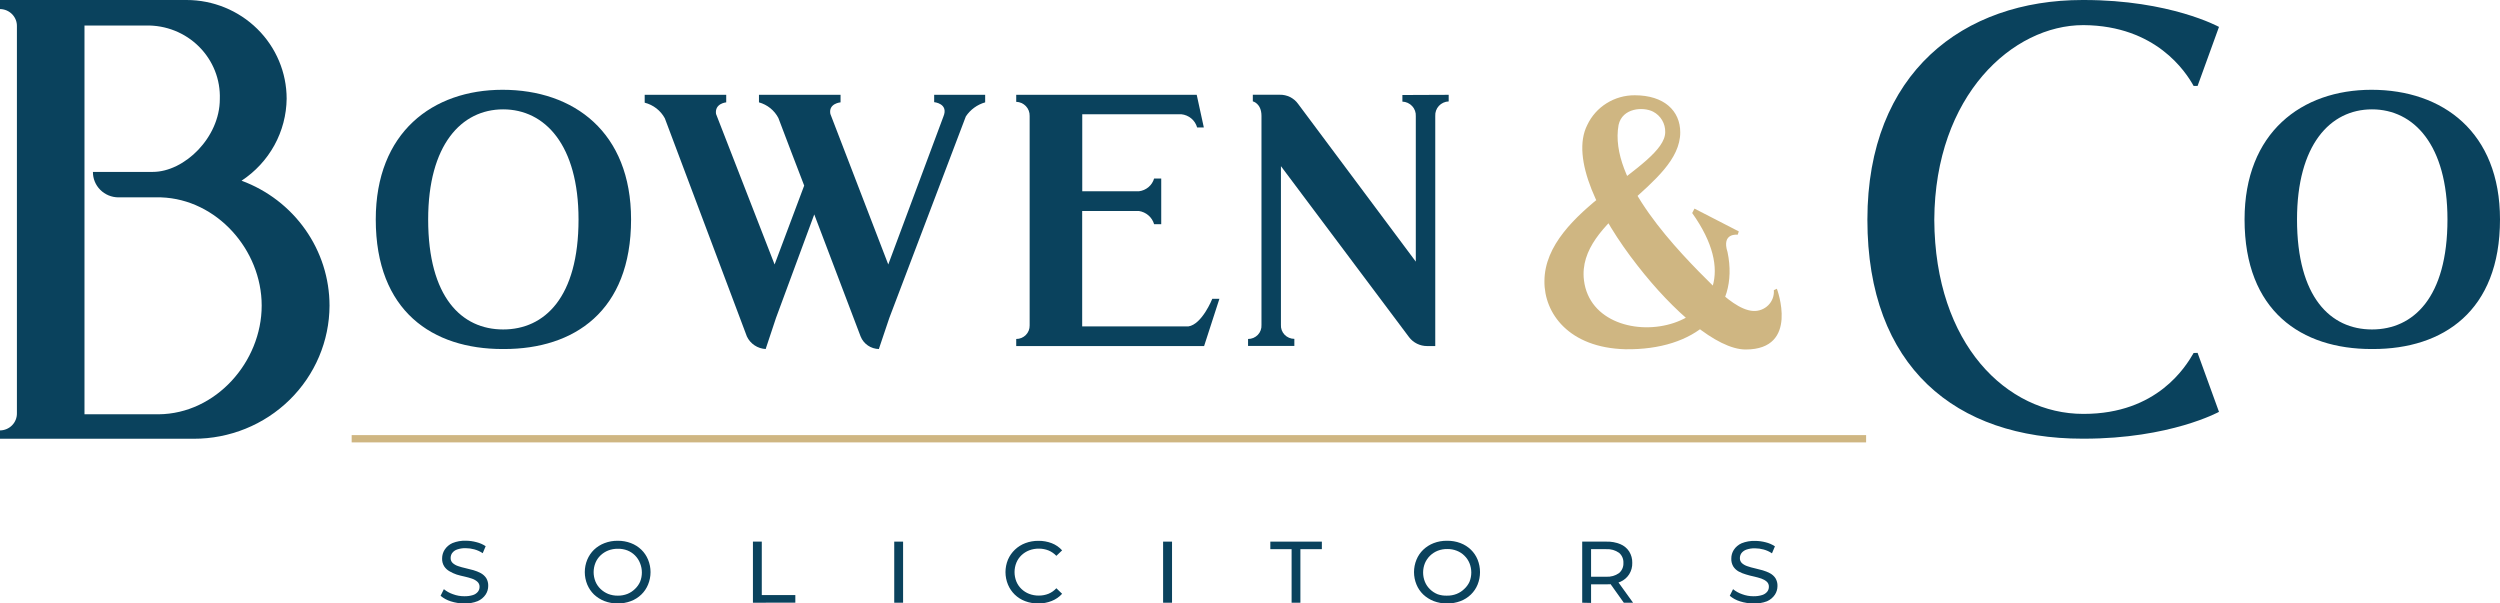 <?xml version="1.0" encoding="UTF-8"?> <svg xmlns="http://www.w3.org/2000/svg" width="203" height="49" viewBox="0 0 203 49" fill="none"><g clip-path="url(#clip0_277_1961)"><path d="M37.693 49C37.322 49 36.955 48.942 36.603 48.828C36.299 48.735 36.017 48.581 35.775 48.377L36.042 47.84C36.26 48.019 36.509 48.157 36.777 48.248C37.073 48.36 37.387 48.417 37.703 48.415C37.942 48.421 38.179 48.388 38.406 48.318C38.566 48.269 38.706 48.173 38.81 48.044C38.896 47.932 38.942 47.794 38.94 47.652C38.943 47.575 38.929 47.498 38.899 47.427C38.869 47.356 38.824 47.291 38.766 47.239C38.64 47.126 38.491 47.041 38.33 46.987C38.135 46.921 37.937 46.866 37.736 46.82C37.518 46.777 37.3 46.718 37.082 46.654C36.881 46.586 36.688 46.498 36.505 46.391C36.329 46.293 36.179 46.155 36.069 45.988C35.947 45.793 35.889 45.567 35.9 45.339C35.9 45.089 35.972 44.845 36.107 44.635C36.261 44.4 36.48 44.213 36.739 44.098C37.084 43.959 37.456 43.893 37.829 43.905C38.118 43.908 38.405 43.948 38.684 44.023C38.952 44.088 39.207 44.199 39.436 44.351L39.196 44.92C38.989 44.779 38.758 44.674 38.515 44.608C38.286 44.545 38.05 44.513 37.812 44.512C37.575 44.505 37.339 44.542 37.115 44.619C36.957 44.673 36.818 44.772 36.717 44.904C36.636 45.02 36.592 45.159 36.592 45.301C36.588 45.379 36.601 45.456 36.63 45.529C36.659 45.601 36.704 45.666 36.761 45.72C36.887 45.831 37.036 45.915 37.197 45.967C37.391 46.034 37.59 46.089 37.791 46.133C38.009 46.181 38.227 46.24 38.444 46.299C38.652 46.359 38.853 46.44 39.044 46.541C39.218 46.638 39.368 46.774 39.48 46.938C39.596 47.131 39.652 47.353 39.643 47.577C39.644 47.825 39.572 48.067 39.436 48.275C39.277 48.512 39.052 48.699 38.788 48.812C38.44 48.95 38.067 49.014 37.693 49Z" fill="#0A425D"></path><path d="M50.17 49C49.797 49.005 49.427 48.94 49.08 48.807C48.764 48.684 48.476 48.501 48.23 48.27C47.996 48.04 47.811 47.766 47.685 47.465C47.419 46.817 47.419 46.093 47.685 45.446C47.811 45.145 47.996 44.871 48.23 44.641C48.474 44.408 48.763 44.225 49.08 44.104C49.427 43.97 49.797 43.904 50.17 43.911C50.531 43.908 50.889 43.971 51.227 44.099C51.545 44.218 51.834 44.401 52.077 44.635C52.313 44.864 52.498 45.138 52.622 45.441C52.891 46.091 52.891 46.82 52.622 47.47C52.498 47.773 52.313 48.047 52.077 48.275C51.834 48.51 51.545 48.693 51.227 48.812C50.889 48.939 50.531 49.003 50.17 49ZM50.17 48.367C50.434 48.371 50.697 48.323 50.944 48.227C51.173 48.134 51.383 47.997 51.559 47.824C51.734 47.66 51.875 47.463 51.973 47.245C52.169 46.758 52.169 46.217 51.973 45.731C51.881 45.493 51.74 45.278 51.559 45.097C51.384 44.923 51.175 44.786 50.944 44.694C50.697 44.6 50.434 44.554 50.17 44.56C49.901 44.556 49.635 44.603 49.385 44.7C49.154 44.791 48.943 44.926 48.764 45.097C48.584 45.268 48.443 45.475 48.35 45.704C48.154 46.19 48.154 46.731 48.35 47.218C48.443 47.446 48.584 47.653 48.764 47.824C48.944 47.996 49.154 48.133 49.385 48.227C49.635 48.324 49.901 48.371 50.17 48.367Z" fill="#0A425D"></path><path d="M61.138 48.941V43.98H61.857V48.318H64.581V48.935L61.138 48.941Z" fill="#0A425D"></path><path d="M72.612 48.941V43.98H73.331V48.941H72.612Z" fill="#0A425D"></path><path d="M84.299 49C83.936 49.003 83.576 48.94 83.237 48.812C82.92 48.693 82.633 48.51 82.392 48.275C82.158 48.045 81.972 47.772 81.847 47.47C81.578 46.82 81.578 46.091 81.847 45.441C81.979 45.136 82.171 44.861 82.412 44.632C82.654 44.402 82.94 44.222 83.253 44.104C83.592 43.976 83.953 43.913 84.315 43.916C84.688 43.91 85.058 43.976 85.405 44.109C85.728 44.234 86.015 44.433 86.244 44.689L85.776 45.135C85.596 44.944 85.377 44.794 85.133 44.694C84.887 44.597 84.624 44.548 84.359 44.549C84.089 44.545 83.821 44.593 83.569 44.689C83.335 44.779 83.122 44.914 82.942 45.086C82.763 45.258 82.621 45.464 82.528 45.693C82.332 46.183 82.332 46.728 82.528 47.218C82.621 47.446 82.763 47.653 82.942 47.824C83.122 47.997 83.335 48.132 83.569 48.222C83.821 48.318 84.089 48.365 84.359 48.361C84.624 48.362 84.887 48.313 85.133 48.216C85.378 48.115 85.598 47.961 85.776 47.765L86.244 48.216C86.013 48.471 85.726 48.669 85.405 48.796C85.054 48.938 84.678 49.007 84.299 49Z" fill="#0A425D"></path><path d="M94.444 48.941V43.98H95.169V48.941H94.444Z" fill="#0A425D"></path><path d="M104.878 48.941V44.592H103.151V43.98H107.335V44.592H105.592V48.941H104.878Z" fill="#0A425D"></path><path d="M117.502 49C117.13 49.006 116.76 48.94 116.413 48.807C116.097 48.683 115.808 48.501 115.563 48.27C115.327 48.041 115.141 47.767 115.018 47.465C114.751 46.817 114.751 46.093 115.018 45.446C115.141 45.143 115.327 44.869 115.563 44.641C115.806 44.409 116.093 44.226 116.407 44.104C116.754 43.97 117.124 43.905 117.497 43.91C117.869 43.904 118.239 43.967 118.587 44.098C118.904 44.218 119.194 44.4 119.437 44.635C119.672 44.864 119.858 45.138 119.981 45.441C120.243 46.092 120.243 46.818 119.981 47.47C119.858 47.772 119.672 48.046 119.437 48.275C119.194 48.51 118.904 48.693 118.587 48.812C118.241 48.942 117.873 49.006 117.502 49ZM117.502 48.366C117.767 48.371 118.03 48.324 118.276 48.227C118.508 48.135 118.72 47.998 118.897 47.824C119.076 47.661 119.221 47.464 119.322 47.244C119.518 46.758 119.518 46.217 119.322 45.73C119.229 45.503 119.09 45.297 118.913 45.124C118.737 44.948 118.526 44.811 118.292 44.721C118.046 44.624 117.783 44.577 117.519 44.581C117.252 44.577 116.987 44.624 116.739 44.721C116.508 44.813 116.297 44.95 116.119 45.123C115.941 45.297 115.8 45.503 115.704 45.73C115.508 46.217 115.508 46.758 115.704 47.244C115.797 47.473 115.939 47.68 116.118 47.851C116.296 48.025 116.507 48.162 116.739 48.254C116.984 48.339 117.243 48.377 117.502 48.366Z" fill="#0A425D"></path><path d="M128.475 48.941V43.98H130.442C130.829 43.969 131.213 44.038 131.57 44.184C131.866 44.306 132.117 44.514 132.289 44.78C132.463 45.059 132.55 45.382 132.54 45.709C132.55 46.034 132.463 46.355 132.289 46.632C132.116 46.902 131.866 47.115 131.57 47.244C131.213 47.388 130.829 47.458 130.442 47.448H128.873L129.195 47.121V48.957L128.475 48.941ZM129.195 47.175L128.873 46.831H130.421C130.793 46.853 131.162 46.749 131.467 46.536C131.585 46.433 131.679 46.306 131.74 46.162C131.801 46.019 131.829 45.864 131.821 45.709C131.829 45.554 131.802 45.4 131.74 45.258C131.679 45.115 131.585 44.989 131.467 44.888C131.162 44.674 130.793 44.57 130.421 44.592H128.873L129.195 44.238V47.175ZM131.854 48.941L130.573 47.142H131.309L132.605 48.941H131.854Z" fill="#0A425D"></path><path d="M142.375 49C142.005 48.999 141.637 48.941 141.285 48.828C140.981 48.735 140.699 48.582 140.457 48.377L140.724 47.84C140.942 48.019 141.191 48.157 141.459 48.248C141.755 48.36 142.069 48.417 142.386 48.415C142.628 48.42 142.869 48.386 143.099 48.313C143.258 48.263 143.399 48.168 143.502 48.039C143.589 47.926 143.635 47.788 143.633 47.647C143.637 47.57 143.624 47.494 143.594 47.422C143.565 47.351 143.521 47.287 143.464 47.234C143.335 47.122 143.185 47.037 143.023 46.981C142.828 46.916 142.63 46.86 142.429 46.815C142.211 46.772 141.999 46.713 141.781 46.648C141.573 46.59 141.372 46.508 141.181 46.407C141.005 46.309 140.856 46.171 140.746 46.004C140.628 45.808 140.572 45.582 140.582 45.355C140.58 45.106 140.65 44.862 140.784 44.651C140.937 44.416 141.157 44.229 141.416 44.114C141.761 43.976 142.132 43.91 142.505 43.921C142.798 43.921 143.089 43.959 143.372 44.034C143.64 44.099 143.894 44.21 144.124 44.361L143.884 44.931C143.677 44.789 143.446 44.684 143.203 44.619C142.976 44.557 142.741 44.524 142.505 44.523C142.266 44.516 142.028 44.553 141.803 44.63C141.645 44.685 141.507 44.784 141.405 44.914C141.323 45.031 141.279 45.17 141.279 45.312C141.275 45.389 141.288 45.467 141.317 45.539C141.346 45.612 141.391 45.677 141.448 45.73C141.577 45.842 141.727 45.926 141.89 45.977C142.084 46.045 142.282 46.101 142.484 46.144C142.696 46.192 142.914 46.251 143.132 46.31C143.34 46.37 143.541 46.451 143.731 46.552C143.907 46.648 144.057 46.784 144.167 46.949C144.283 47.142 144.34 47.364 144.331 47.588C144.331 47.835 144.259 48.078 144.124 48.286C143.966 48.522 143.743 48.708 143.481 48.823C143.128 48.957 142.752 49.017 142.375 49Z" fill="#0A425D"></path><path d="M26.758 24.814C26.749 27.688 25.582 30.442 23.515 32.469C21.447 34.497 18.647 35.632 15.73 35.627H0V34.95C0.184 34.948 0.365 34.91 0.534 34.838C0.703 34.767 0.856 34.663 0.984 34.532C1.111 34.402 1.211 34.248 1.278 34.079C1.345 33.91 1.377 33.73 1.373 33.549V2.147C1.379 1.965 1.348 1.784 1.282 1.614C1.215 1.444 1.115 1.289 0.988 1.157C0.86 1.026 0.706 0.921 0.537 0.848C0.367 0.776 0.185 0.738 0 0.736L0 0H15.147C17.303 0.001 19.371 0.847 20.895 2.35C22.42 3.853 23.276 5.891 23.276 8.015C23.261 9.335 22.92 10.631 22.282 11.791C21.644 12.951 20.728 13.94 19.615 14.673C21.711 15.447 23.517 16.832 24.793 18.644C26.07 20.456 26.755 22.608 26.758 24.814ZM21.249 24.814C21.249 20.288 17.604 16.181 13.076 16.026H9.606C9.333 16.023 9.063 15.968 8.811 15.863C8.56 15.758 8.332 15.605 8.141 15.413C7.949 15.221 7.798 14.994 7.696 14.744C7.594 14.495 7.543 14.228 7.546 13.959H12.401C14.989 13.959 17.849 11.151 17.849 8.053C17.878 7.266 17.743 6.482 17.453 5.749C17.162 5.016 16.723 4.349 16.162 3.789C15.601 3.229 14.929 2.787 14.189 2.492C13.448 2.197 12.655 2.054 11.856 2.072H6.86V33.64H12.88C17.522 33.603 21.249 29.388 21.249 24.814Z" fill="#0A425D"></path><path d="M97.773 28.1H82.517V27.525C82.663 27.525 82.807 27.497 82.941 27.441C83.075 27.385 83.196 27.304 83.298 27.201C83.399 27.099 83.479 26.977 83.532 26.844C83.585 26.71 83.611 26.568 83.607 26.425V9.411C83.616 9.117 83.506 8.832 83.302 8.618C83.098 8.403 82.816 8.278 82.517 8.268V7.699H97.174L97.751 10.351H97.207C97.128 10.065 96.963 9.809 96.733 9.617C96.503 9.426 96.22 9.307 95.921 9.277H87.879V15.532H92.477C92.764 15.498 93.034 15.382 93.255 15.198C93.475 15.013 93.635 14.769 93.714 14.495H94.292V18.205H93.714C93.634 17.928 93.474 17.679 93.253 17.488C93.033 17.298 92.762 17.174 92.472 17.131H87.873V26.505H96.493C97.61 26.344 98.438 24.261 98.438 24.261H99.016L97.773 28.1Z" fill="#0A425D"></path><path d="M117.633 7.699V8.236C117.482 8.241 117.334 8.276 117.197 8.339C117.06 8.402 116.938 8.49 116.836 8.6C116.735 8.71 116.656 8.839 116.606 8.98C116.556 9.12 116.535 9.268 116.543 9.417V28.1H115.884C115.6 28.101 115.319 28.036 115.065 27.911C114.81 27.786 114.589 27.605 114.418 27.38L104.012 13.492V26.377C104.003 26.523 104.024 26.669 104.075 26.807C104.126 26.945 104.205 27.071 104.307 27.178C104.409 27.284 104.532 27.369 104.669 27.427C104.805 27.485 104.953 27.515 105.101 27.515V28.089H101.342V27.525C101.491 27.526 101.638 27.496 101.775 27.438C101.911 27.38 102.035 27.295 102.137 27.189C102.239 27.082 102.318 26.956 102.368 26.818C102.419 26.68 102.441 26.534 102.432 26.387V9.411C102.432 8.391 101.729 8.23 101.729 8.23V7.693H103.908C104.199 7.686 104.488 7.749 104.748 7.878C105.008 8.006 105.233 8.195 105.401 8.429L114.963 21.244V9.433C114.972 9.284 114.951 9.136 114.9 8.996C114.85 8.855 114.772 8.727 114.67 8.617C114.569 8.507 114.446 8.418 114.309 8.355C114.173 8.292 114.024 8.257 113.874 8.252V7.715L117.633 7.699Z" fill="#0A425D"></path><path d="M51.243 17.819C51.243 25.281 46.606 28.341 40.935 28.341H40.809C35.137 28.341 30.512 25.281 30.512 17.819C30.512 10.738 35.137 7.291 40.809 7.291C46.606 7.291 51.243 10.738 51.243 17.819ZM46.977 17.819C46.977 11.779 44.253 8.88 40.853 8.88C37.453 8.88 34.767 11.779 34.767 17.819C34.767 24.143 37.491 26.752 40.853 26.752C44.215 26.752 46.977 24.159 46.977 17.819Z" fill="#0A425D"></path><path d="M203 17.819C203 25.281 198.363 28.341 192.691 28.341H192.566C186.894 28.341 182.258 25.281 182.258 17.819C182.258 10.759 186.894 7.291 192.566 7.291C198.363 7.291 203 10.738 203 17.819ZM198.734 17.819C198.734 11.779 196.01 8.88 192.604 8.88C189.199 8.88 186.518 11.779 186.518 17.819C186.518 24.143 189.243 26.752 192.604 26.752C195.966 26.752 198.734 24.159 198.734 17.819Z" fill="#0A425D"></path><path d="M79.995 7.699V8.311C79.35 8.496 78.794 8.901 78.426 9.454L72.214 25.813L71.375 28.304V28.341C71.052 28.336 70.737 28.236 70.472 28.055C70.206 27.873 70.001 27.618 69.882 27.321L66.118 17.411L63.012 25.813L62.184 28.304V28.341C61.857 28.326 61.542 28.223 61.271 28.043C61 27.863 60.784 27.613 60.647 27.321L53.984 9.605C53.815 9.294 53.583 9.02 53.301 8.802C53.02 8.584 52.696 8.426 52.349 8.338V7.699H58.969V8.311C58.969 8.311 58.021 8.391 58.141 9.25L62.897 21.475L65.3 15.07C65.3 15.07 63.203 9.615 63.203 9.578C63.042 9.272 62.819 9.001 62.549 8.783C62.278 8.565 61.964 8.405 61.628 8.311V7.699H68.253V8.311C68.253 8.311 67.262 8.391 67.425 9.25L72.127 21.475L76.6 9.476C77.058 8.402 75.854 8.295 75.854 8.295V7.699H79.995Z" fill="#0A425D"></path><path d="M137.406 17.298L137.591 16.938L141.192 18.791L141.1 19.059C141.1 19.059 139.759 18.876 140.277 20.476C141.285 25.308 137.618 28.449 131.973 28.358C127.391 28.239 125.375 25.437 125.408 22.822C125.435 17.014 135.215 13.615 135.215 10.727C135.224 10.388 135.137 10.053 134.964 9.76C134.791 9.467 134.538 9.227 134.235 9.068C133.412 8.649 131.734 8.767 131.429 10.142C130.6 14.657 136.283 20.433 139.155 23.263C140.163 24.229 141.334 25.19 142.358 25.249C142.585 25.262 142.812 25.227 143.023 25.146C143.235 25.066 143.427 24.941 143.586 24.782C143.745 24.622 143.867 24.431 143.945 24.221C144.023 24.01 144.054 23.786 144.036 23.563L144.282 23.445C144.282 23.445 146.145 28.379 141.748 28.379C139.4 28.379 135.853 25.281 132.954 21.55C129.838 17.577 127.506 12.853 128.89 10.142C129.231 9.419 129.775 8.809 130.458 8.383C131.141 7.956 131.933 7.732 132.742 7.736C135.123 7.736 136.436 8.998 136.436 10.748C136.436 15.108 128.007 17.754 128.617 22.753C129.434 29.528 144.342 27.048 137.406 17.298Z" fill="#CFB682"></path><path d="M151.528 35.331H28.555V35.922H151.528V35.331Z" fill="#CFB682"></path><path d="M178.444 28.653L180.182 33.442C180.182 33.442 176.226 35.621 169.203 35.621H169.1C158.808 35.621 151.632 29.796 151.632 17.84C151.632 5.884 159.44 0 169.1 0H169.203C176.226 0 180.182 2.185 180.182 2.185L178.444 6.979H178.122C177.49 5.836 175.066 2.088 169.203 2.04H169.154C163.455 2.04 157.118 7.709 157.064 17.851C157.118 27.987 162.976 33.608 169.154 33.608H169.203C175.169 33.608 177.49 29.759 178.122 28.663L178.444 28.653Z" fill="#0A425D"></path></g><defs><clipPath id="clip0_277_1961"><rect width="203" height="49" fill="white"></rect></clipPath></defs></svg> 